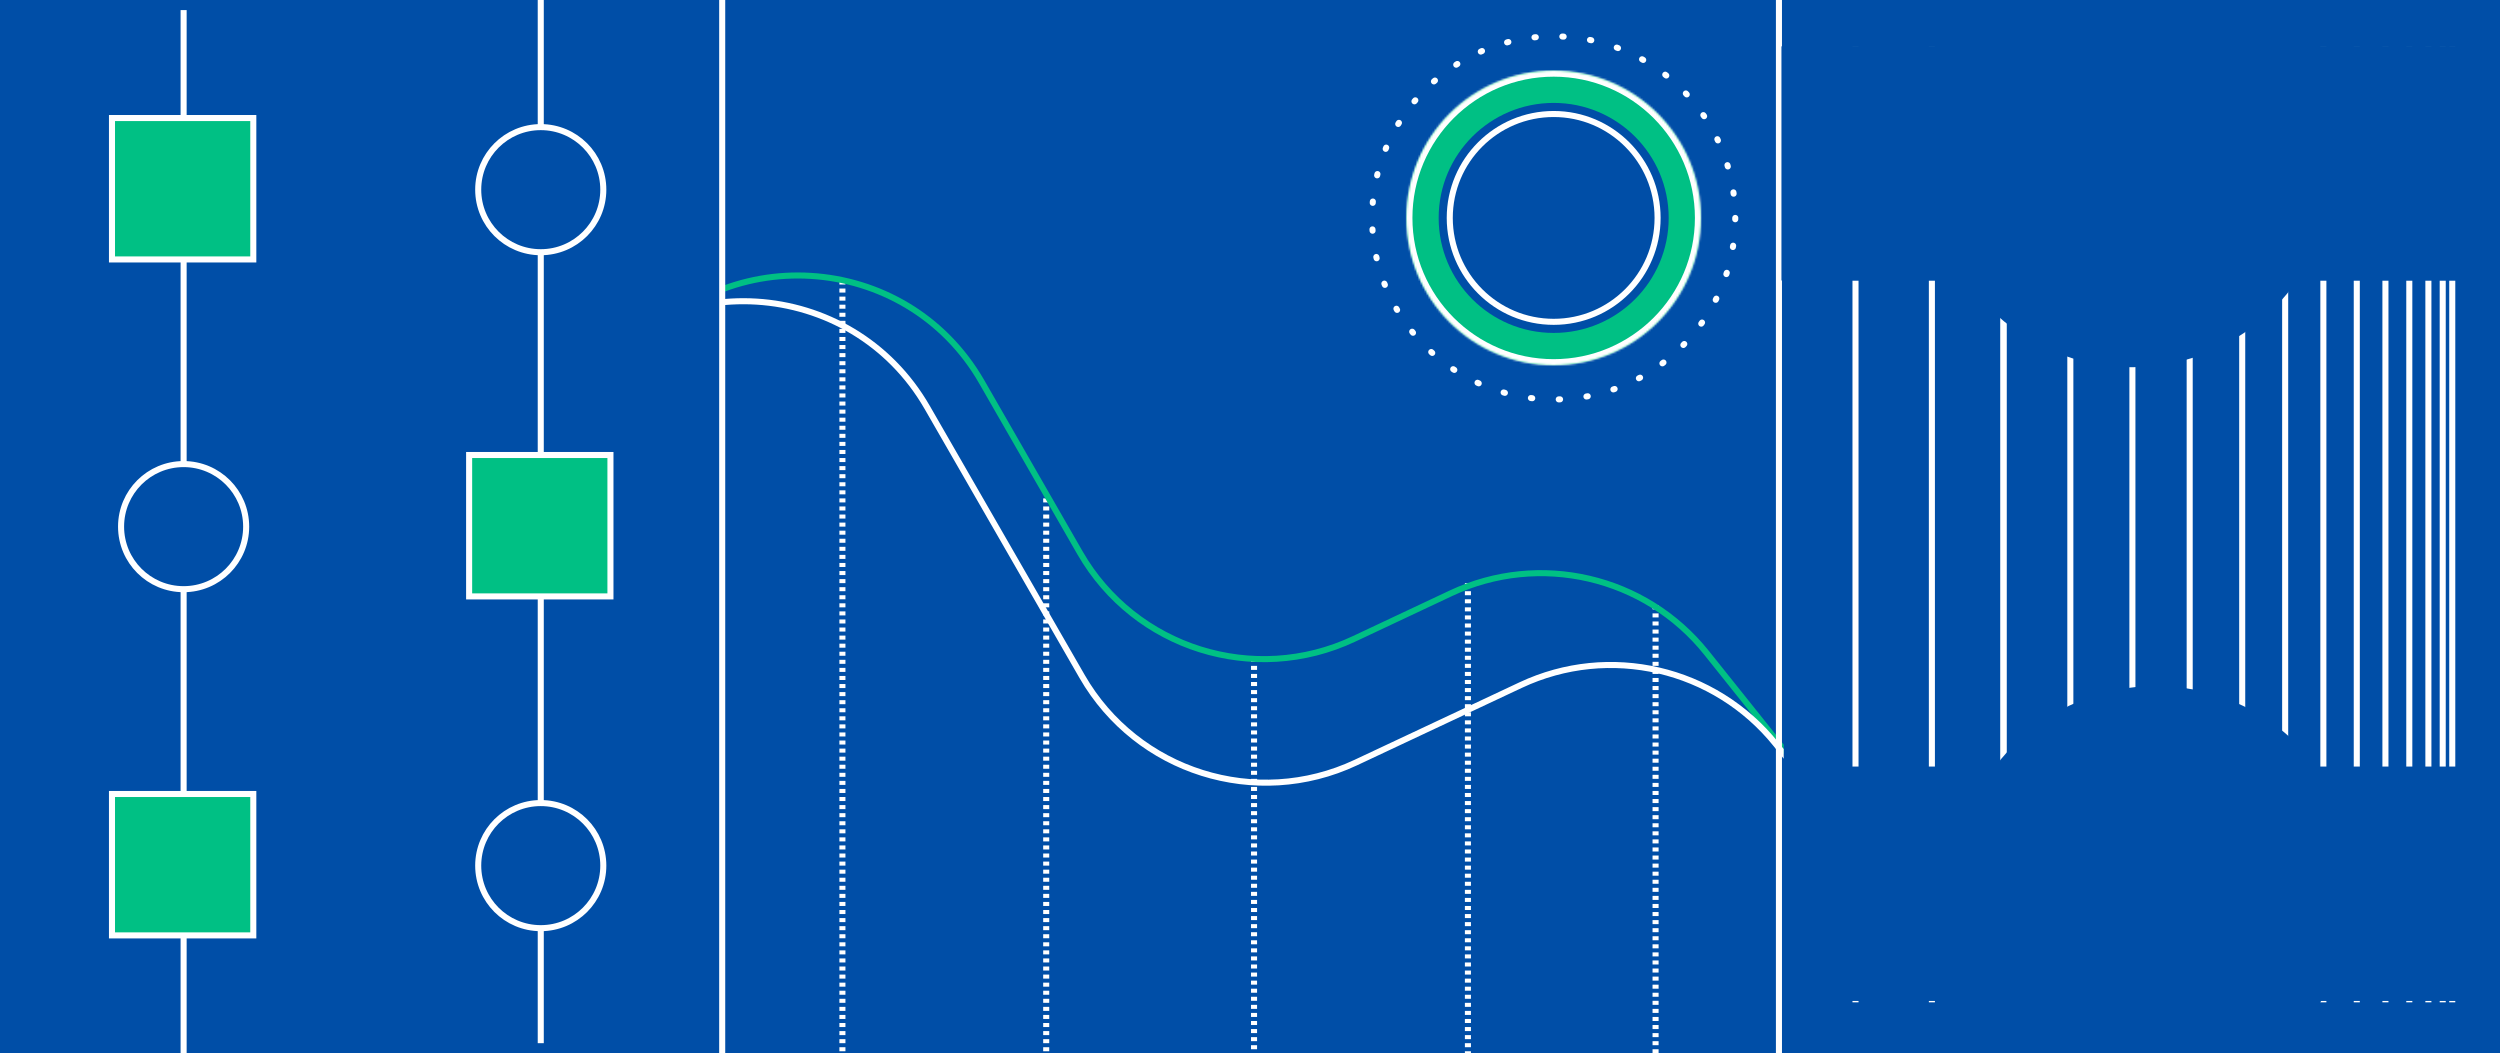 <svg width="1239" height="522" viewBox="0 0 1239 522" fill="none" xmlns="http://www.w3.org/2000/svg">
<rect x="0" y="0" width="1239" height="522" fill="#808080" stroke="none"/>
<g clip-path="url(#clip0_2_133)">
<path d="M1239 0H0V522H1239V0Z" fill="#004EA7"/>
<path d="M1406.79 523.631H-164.656V-1.631H1406.79V523.631Z" stroke="#004EA7" stroke-width="1.25"/>
<path d="M91 522L91 5" stroke="white" stroke-width="3"/>
<path d="M268 517L268 0" stroke="white" stroke-width="3"/>
<path d="M122 261C122 278.121 108.121 292 91 292C73.879 292 60 278.121 60 261C60 243.879 73.879 230 91 230C108.121 230 122 243.879 122 261Z" fill="#004EA7" stroke="white" stroke-width="3"/>
<path d="M299 94C299 111.121 285.121 125 268 125C250.879 125 237 111.121 237 94C237 76.879 250.879 63 268 63C285.121 63 299 76.879 299 94Z" fill="#004EA7" stroke="white" stroke-width="3"/>
<path d="M299 429C299 446.121 285.121 460 268 460C250.879 460 237 446.121 237 429C237 411.879 250.879 398 268 398C285.121 398 299 411.879 299 429Z" fill="#004EA7" stroke="white" stroke-width="3"/>
<rect x="232.5" y="225.5" width="70.036" height="70.08" fill="#00C084" stroke="white" stroke-width="3"/>
<rect x="55.5" y="393.5" width="70.036" height="70.08" fill="#00C084" stroke="white" stroke-width="3"/>
<rect x="55.5" y="58.5" width="70.036" height="70.08" fill="#00C084" stroke="white" stroke-width="3"/>
<g clip-path="url(#clip1_2_133)">
<line x1="417.5" y1="139" x2="417.5" y2="556" stroke="white" stroke-width="3" stroke-dasharray="2 2"/>
<line x1="621.5" y1="326" x2="621.5" y2="759" stroke="white" stroke-width="3" stroke-dasharray="2 2"/>
<line x1="518.5" y1="247" x2="518.5" y2="672" stroke="white" stroke-width="3" stroke-dasharray="2 2"/>
<line x1="727.5" y1="289" x2="727.5" y2="708" stroke="white" stroke-width="3" stroke-dasharray="2 2"/>
<line x1="820.5" y1="300" x2="820.5" y2="714" stroke="white" stroke-width="3" stroke-dasharray="2 2"/>
<mask id="path-16-inside-1_2_133" fill="white">
<path d="M770 35C810.317 35 843 67.683 843 108C843 148.317 810.317 181 770 181C729.683 181 697 148.317 697 108C697 67.683 729.683 35 770 35Z"/>
</mask>
<path d="M770 35C810.317 35 843 67.683 843 108C843 148.317 810.317 181 770 181C729.683 181 697 148.317 697 108C697 67.683 729.683 35 770 35Z" fill="#00C084"/>
<path d="M770 35V38C808.66 38 840 69.34 840 108H843H846C846 66.026 811.974 32 770 32V35ZM843 108H840C840 146.66 808.66 178 770 178V181V184C811.974 184 846 149.974 846 108H843ZM770 181V178C731.34 178 700 146.66 700 108H697H694C694 149.974 728.026 184 770 184V181ZM697 108H700C700 69.34 731.34 38 770 38V35V32C728.026 32 694 66.026 694 108H697Z" fill="white" mask="url(#path-16-inside-1_2_133)"/>
<circle cx="770" cy="108" r="57" fill="#004EA7"/>
<circle cx="770" cy="108" r="51.5" fill="#004EA7" stroke="white" stroke-width="3"/>
<path d="M860 108C860 157.705 819.705 198 770 198C720.295 198 680 157.705 680 108C680 58.295 720.295 18 770 18C819.705 18 860 58.295 860 108Z" stroke="white" stroke-width="3" stroke-linecap="round" stroke-dasharray="0.66 13.16"/>
<path d="M275 227.216L311.487 178.55C356.733 118.2 448.959 123.823 486.538 189.224L535.233 273.97C562.472 321.376 621.532 339.945 670.998 316.657L718.985 294.065C762.96 273.362 815.396 285.546 845.738 323.517L954 459" stroke="#00C084" stroke-width="3"/>
<path d="M227 267.858L284.565 191.223C329.819 130.977 421.923 136.597 459.516 201.899L536.3 335.277C563.547 382.607 622.526 401.148 671.953 377.922L753.636 339.539C797.567 318.896 849.922 331.056 880.258 368.948L1014 536" stroke="white" stroke-width="3"/>
</g>
<path d="M357.922 522V0" stroke="white" stroke-width="3"/>
<path d="M881.644 522V0" stroke="white" stroke-width="3"/>
<g clip-path="url(#clip2_2_133)">
<path d="M1111.24 23.222L1111.24 496.751" stroke="white" stroke-width="3"/>
<path d="M1085.21 23.222L1085.21 496.751" stroke="white" stroke-width="3"/>
<path d="M1056.82 23.222L1056.82 496.751" stroke="white" stroke-width="3"/>
<path d="M1026.06 23.222L1026.06 496.751" stroke="white" stroke-width="3"/>
<path d="M992.935 23.222L992.935 496.751" stroke="white" stroke-width="3"/>
<path d="M992.935 23.222L992.935 496.751" stroke="white" stroke-width="3"/>
<path d="M957.444 23.222L957.444 496.751" stroke="white" stroke-width="3"/>
<path d="M919.588 23.222L919.588 496.751" stroke="white" stroke-width="3"/>
<path d="M1132.53 23.222L1132.53 496.751" stroke="white" stroke-width="3"/>
<path d="M1151.46 23.222L1151.46 496.751" stroke="white" stroke-width="3"/>
<path d="M1168.02 23.222L1168.02 496.751" stroke="white" stroke-width="3"/>
<path d="M1182.22 23.222L1182.22 496.751" stroke="white" stroke-width="3"/>
<path d="M1194.05 23.222L1194.05 496.751" stroke="white" stroke-width="3"/>
<path d="M1203.51 23.222L1203.51 496.751" stroke="white" stroke-width="3"/>
<path d="M1210.61 23.222L1210.61 496.751" stroke="white" stroke-width="3"/>
<path d="M1215.34 23.222L1215.34 496.751" stroke="white" stroke-width="3"/>
<rect x="886" y="380" width="353" height="116" fill="#004EA7"/>
<rect x="886" y="380" width="353" height="116" fill="#004EA7"/>
<rect x="877" y="23" width="353" height="116" fill="#004EA7"/>
<rect x="877" y="23" width="353" height="116" fill="#004EA7"/>
<circle cx="1068.5" cy="439.5" r="99.5" fill="#004EA7"/>
<circle cx="1056.5" cy="82.5" r="99.5" fill="#004EA7"/>
</g>
</g>
<defs>
<clipPath id="clip0_2_133">
<rect width="1239" height="522" fill="white"/>
</clipPath>
<clipPath id="clip1_2_133">
<rect width="527" height="522" fill="white" transform="translate(357)"/>
</clipPath>
<clipPath id="clip2_2_133">
<rect width="356" height="522" fill="white" transform="translate(883)"/>
</clipPath>
</defs>
</svg>
